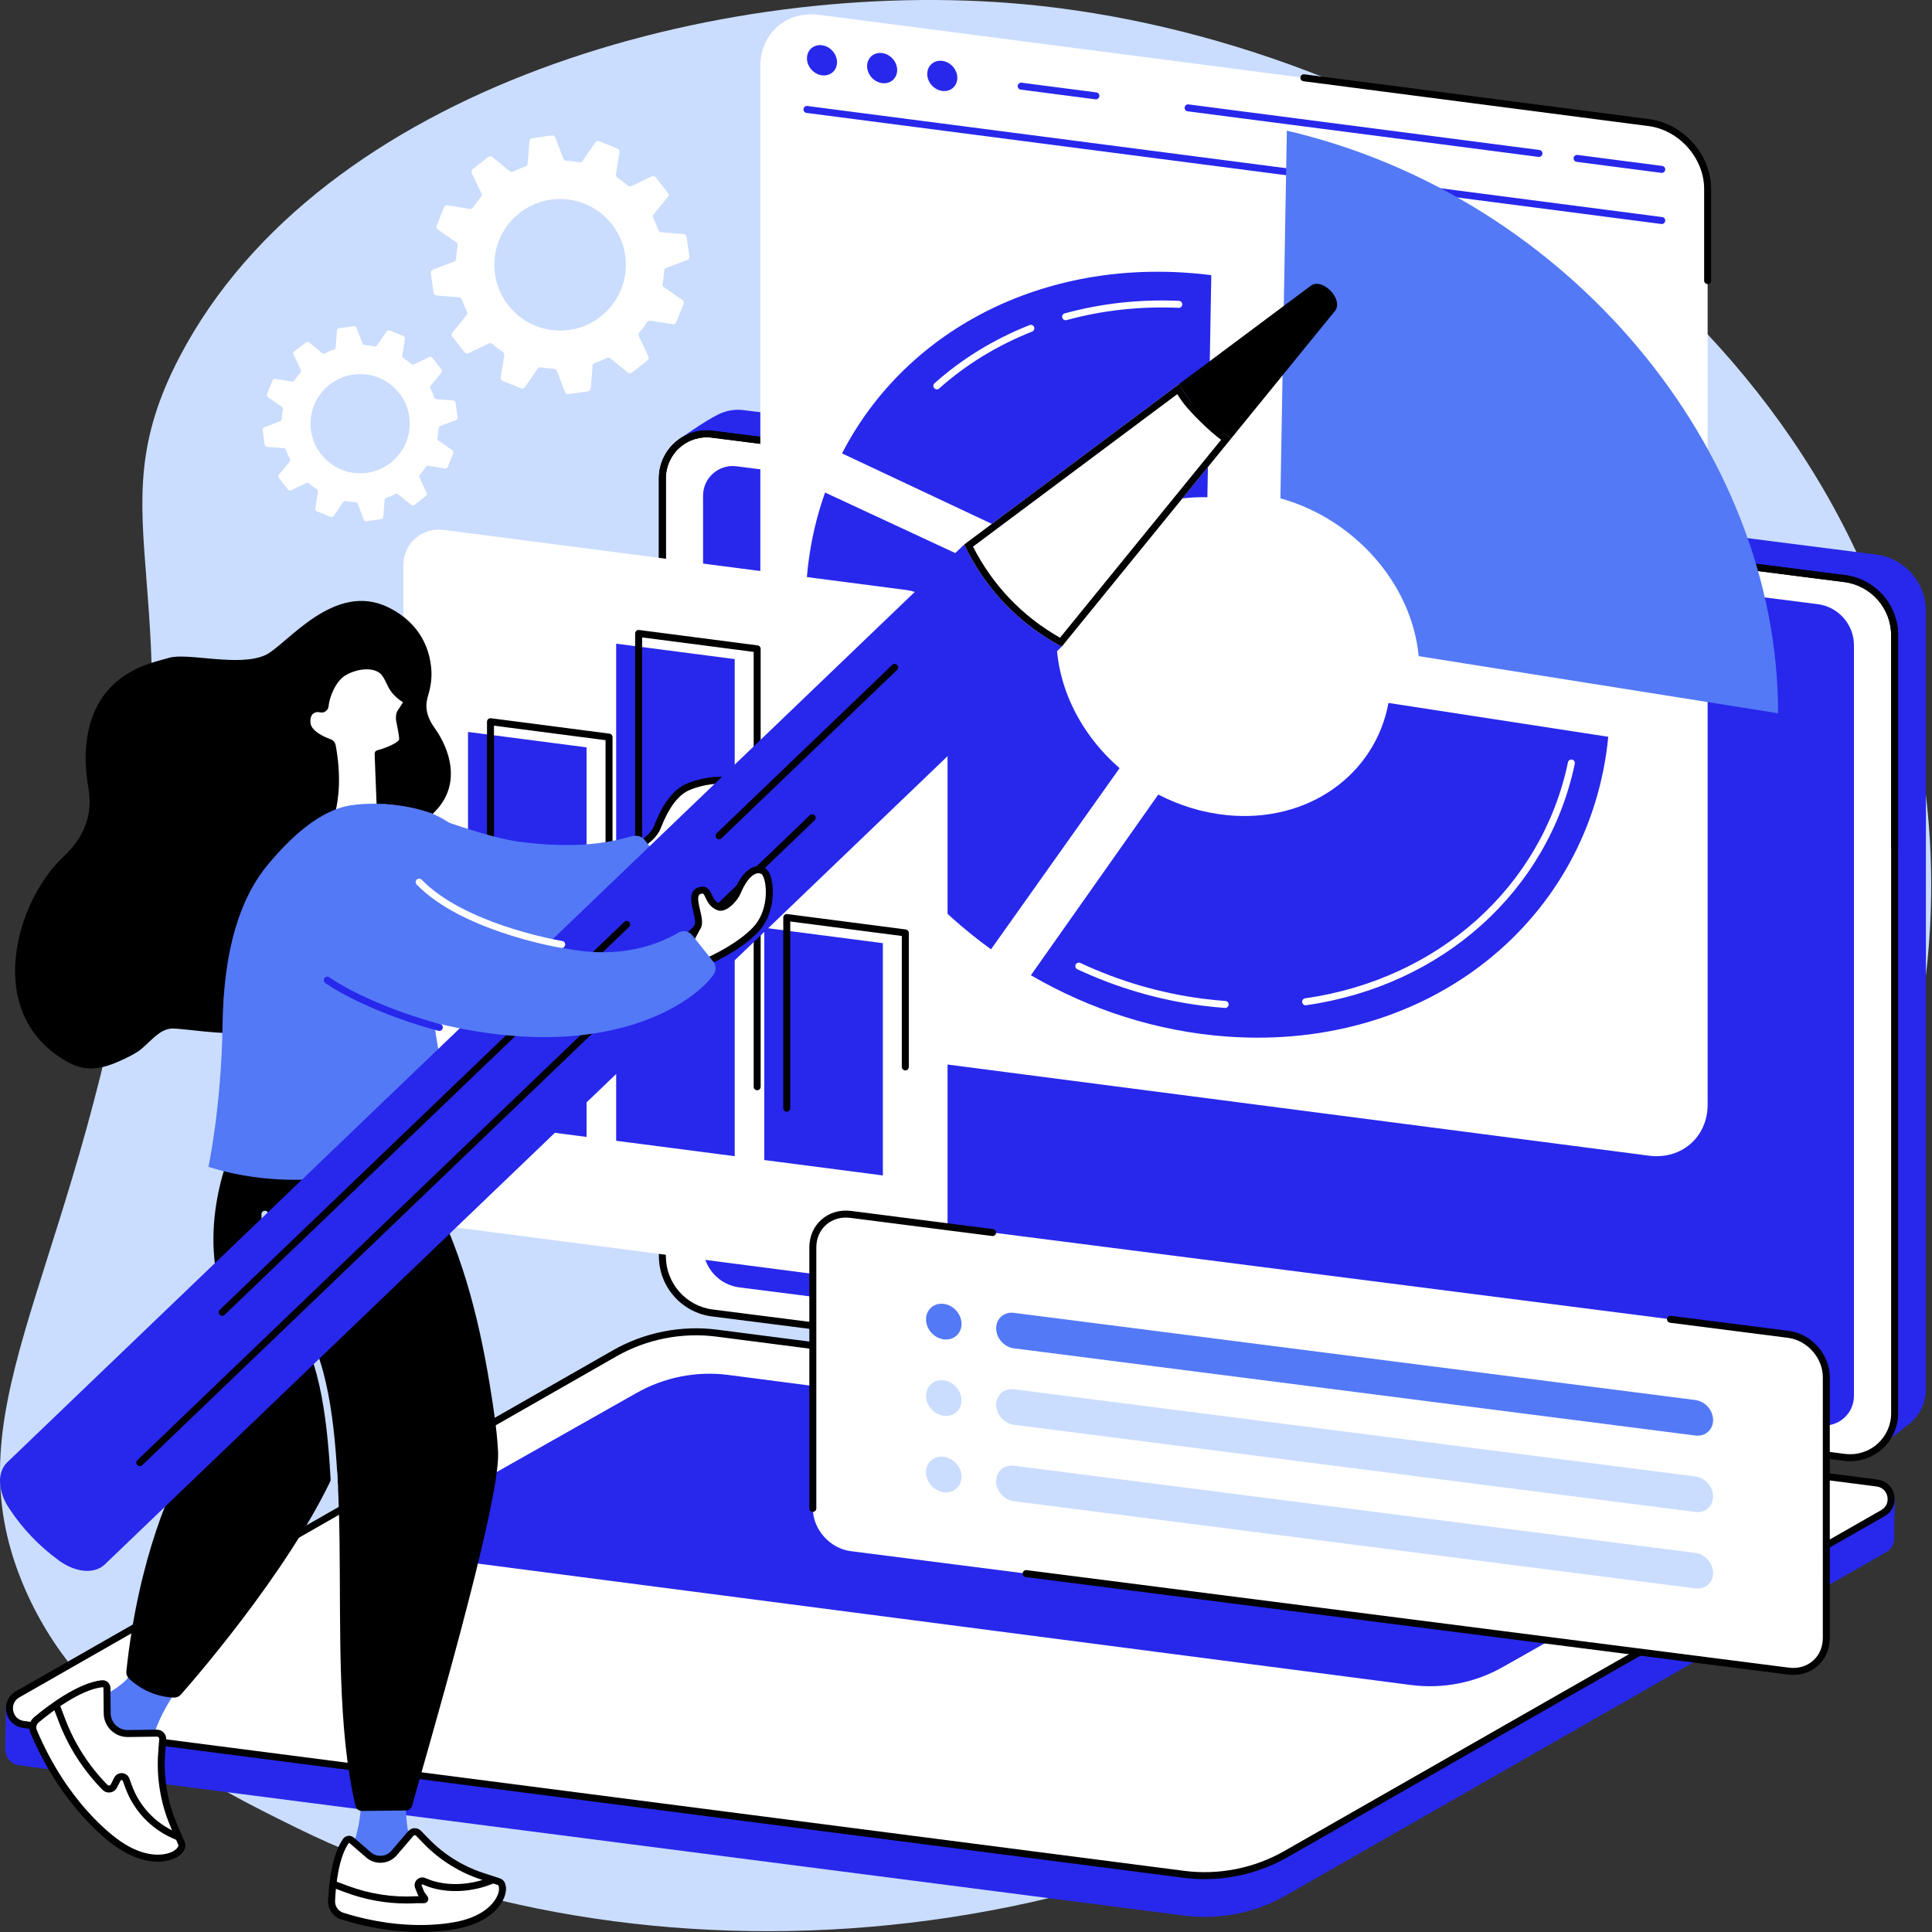 <?xml version="1.0" encoding="UTF-8"?> <svg xmlns="http://www.w3.org/2000/svg" width="1830" height="1830" viewBox="0 0 1830 1830" fill="none"><rect x="0" y="0" width="1830" height="1830" fill="#333333" stroke="none"/><g clip-path="url(#clip0_590_1267)"><path d="M21.12 1499.03C74.98 1630 200.87 1691.95 281.33 1731.54C598.48 1887.6 1080.29 1869.29 1427.14 1584.6C1508.31 1517.98 1908.38 1168.96 1815.27 696.37C1732.97 278.59 1318.81 36.23 970.02 4.02C681.06 -22.66 303.68 82.8 170.29 337.67C86.41 497.94 187.18 548.84 118.57 911.98C59.19 1226.3 -44.76 1338.82 21.12 1499.02V1499.03Z" fill="#CADDFF"></path><path d="M1780.08 1370.45L704.3 1220.84C677.29 1217.4 657.05 1194.41 657.05 1167.18L642.29 416.82C642.29 416.82 666.81 399.14 680.71 392.37C687.78 388.92 695.93 387.41 704.4 388.49L1776.98 525.27C1803.99 528.71 1824.23 551.7 1824.23 578.93V1315.93C1824.23 1329.12 1818.2 1340.74 1808.88 1348.41C1800.3 1355.47 1780.08 1370.45 1780.08 1370.45Z" fill="#2828ED"></path><path d="M1747.25 1380.42L674.67 1243.64C647.66 1240.2 627.42 1217.21 627.42 1189.98V452.98C627.42 427.65 649.65 408.08 674.77 411.28L1747.35 548.06C1774.36 551.5 1794.6 574.49 1794.6 601.72V1338.72C1794.6 1364.05 1772.37 1383.62 1747.25 1380.42Z" fill="white"></path><path d="M1752.56 1384.06C1750.65 1384.06 1748.74 1383.94 1746.83 1383.7L674.25 1246.91C645.67 1243.27 624.11 1218.79 624.11 1189.97V452.98C624.11 439.96 629.71 427.56 639.49 418.95C649.26 410.35 662.29 406.36 675.19 408L1747.76 544.78C1776.35 548.43 1797.9 572.91 1797.9 601.72V1338.72C1797.9 1351.74 1792.3 1364.14 1782.52 1372.75C1774.2 1380.08 1763.52 1384.06 1752.55 1384.06H1752.56ZM1747.66 1377.14C1758.69 1378.55 1769.81 1375.14 1778.16 1367.79C1786.51 1360.44 1791.29 1349.85 1791.29 1338.73V601.73C1791.29 576.23 1772.22 554.58 1746.93 551.35L674.36 414.57C663.32 413.15 652.21 416.57 643.86 423.92C635.51 431.27 630.73 441.86 630.73 452.98V1189.98C630.73 1215.48 649.8 1237.13 675.09 1240.36L1747.67 1377.15L1747.66 1377.14Z" fill="black"></path><path d="M1794.6 805.93C1792.77 805.93 1791.29 804.45 1791.29 802.62V601.72C1791.29 576.22 1772.22 554.57 1746.93 551.34L1561.31 527.67C1559.5 527.44 1558.22 525.78 1558.45 523.97C1558.68 522.16 1560.34 520.89 1562.15 521.11L1747.77 544.78C1776.36 548.43 1797.91 572.91 1797.91 601.72V802.62C1797.91 804.45 1796.43 805.93 1794.6 805.93Z" fill="black"></path><path d="M627.42 619.3C625.59 619.3 624.11 617.82 624.11 615.99V452.98C624.11 439.96 629.71 427.56 639.49 418.95C649.26 410.35 662.29 406.36 675.19 408L1517.26 515.39C1519.07 515.62 1520.35 517.28 1520.12 519.09C1519.89 520.9 1518.22 522.17 1516.42 521.95L674.35 414.56C663.31 413.14 652.2 416.56 643.85 423.91C635.5 431.26 630.72 441.85 630.72 452.97V615.98C630.72 617.81 629.24 619.29 627.41 619.29L627.42 619.3Z" fill="black"></path><path d="M1724.45 1350.04L700.3 1219.43C680.66 1216.93 665.94 1200.21 665.94 1180.41V469.51C665.94 452.6 680.79 439.52 697.57 441.66L1721.72 572.27C1741.36 574.78 1756.08 591.49 1756.08 611.29V1322.19C1756.08 1339.1 1741.23 1352.18 1724.45 1350.04Z" fill="#2828ED"></path><path d="M1121.51 1814.46L18.41 1672.2C9.78 1671.09 4.91 1663.87 5.02 1656.64C5.1 1651.65 5.5 1616.54 5.5 1616.54L588.77 1283.1C617.99 1266.41 655.8 1259.96 689.19 1264.24L1778.36 1404.74C1784.92 1405.59 1790.54 1409.84 1793.14 1415.92L1794.89 1420.02C1794.89 1420.02 1793.95 1449.3 1794.33 1456.14C1794.63 1461.49 1792.22 1467.01 1786.62 1470.21L1218 1795.33C1188.78 1812.02 1154.91 1818.74 1121.53 1814.46H1121.51Z" fill="#2828ED"></path><path d="M1121.51 1775.39L22.35 1633.4C7.76 1631.53 3.92 1612.18 16.69 1604.89L582.26 1281.87C611.48 1265.18 645.35 1258.46 678.73 1262.74L1777.89 1404.73C1792.48 1406.6 1796.32 1425.95 1783.55 1433.24L1217.98 1756.26C1188.76 1772.95 1154.89 1779.67 1121.51 1775.39Z" fill="white"></path><path d="M1140.94 1779.93C1134.31 1779.93 1127.68 1779.51 1121.09 1778.67L21.92 1636.67C13.84 1635.63 7.6 1629.8 6.01 1621.81C4.43 1613.82 7.97 1606.04 15.05 1602L580.62 1278.98C610.28 1262.04 645.27 1255.1 679.15 1259.44L1778.31 1401.43C1786.39 1402.46 1792.63 1408.3 1794.22 1416.29C1795.81 1424.28 1792.26 1432.06 1785.18 1436.1L1219.61 1759.12C1195.72 1772.76 1168.37 1779.92 1140.93 1779.92L1140.94 1779.93ZM1121.93 1772.11C1154.38 1776.27 1187.91 1769.62 1216.34 1753.39L1781.91 1430.37C1787.45 1427.21 1788.55 1421.69 1787.74 1417.59C1786.93 1413.49 1783.8 1408.81 1777.47 1408L678.31 1266.01C645.86 1261.86 612.32 1268.5 583.9 1284.74L18.34 1607.75C12.8 1610.91 11.7 1616.42 12.51 1620.53C13.32 1624.63 16.45 1629.31 22.78 1630.12L1121.94 1772.11H1121.93Z" fill="black"></path><path d="M1336.71 1596.08L383.6 1472.06C370.42 1470.37 366.96 1452.89 378.49 1446.31L602.6 1319.61C628.99 1304.54 659.58 1298.47 689.73 1302.33L1642.84 1426.35C1656.02 1428.04 1659.48 1445.52 1647.95 1452.1L1423.85 1578.8C1397.46 1593.87 1366.87 1599.94 1336.72 1596.08H1336.71Z" fill="#2828ED"></path><path d="M1561.93 116.16L775.74 14C745.06 10.01 720.19 31.65 720.19 62.33V929.75C720.19 960.43 745.06 988.53 775.74 992.51L1561.93 1094.67C1592.61 1098.66 1617.48 1077.02 1617.48 1046.34V178.92C1617.48 148.24 1592.61 120.14 1561.93 116.16Z" fill="white"></path><path d="M1617.48 269.09C1615.65 269.09 1614.17 267.61 1614.17 265.78V178.91C1614.17 149.88 1590.54 123.2 1561.5 119.42L1234.61 76.94C1232.8 76.71 1231.52 75.05 1231.76 73.24C1231.99 71.43 1233.66 70.15 1235.46 70.39L1562.35 112.87C1594.56 117.06 1620.77 146.68 1620.77 178.91V265.78C1620.77 267.61 1619.29 269.09 1617.46 269.09H1617.48Z" fill="black"></path><path d="M1574.04 212.191C1573.9 212.191 1573.75 212.191 1573.61 212.161L763.92 106.951C762.11 106.721 760.83 105.061 761.07 103.251C761.3 101.441 762.97 100.151 764.77 100.401L1574.46 205.611C1576.27 205.841 1577.55 207.501 1577.31 209.311C1577.09 210.981 1575.67 212.191 1574.04 212.191Z" fill="#2828ED"></path><path d="M792.83 58.951C792.83 66.821 786.45 72.361 778.59 71.341C770.72 70.321 764.35 63.111 764.35 55.251C764.35 47.391 770.73 41.841 778.59 42.861C786.46 43.881 792.83 51.091 792.83 58.951Z" fill="#2828ED"></path><path d="M849.8 66.35C849.8 74.221 843.42 79.76 835.56 78.74C827.69 77.721 821.32 70.51 821.32 62.651C821.32 54.791 827.7 49.24 835.56 50.261C843.43 51.281 849.8 58.49 849.8 66.35Z" fill="#2828ED"></path><path d="M906.77 73.75C906.77 81.62 900.39 87.16 892.53 86.14C884.66 85.12 878.29 77.91 878.29 70.05C878.29 62.19 884.67 56.64 892.53 57.66C900.4 58.68 906.77 65.89 906.77 73.75Z" fill="#2828ED"></path><path d="M1574.04 163.761C1573.9 163.761 1573.75 163.761 1573.61 163.731L1493.38 153.301C1491.57 153.071 1490.29 151.411 1490.53 149.601C1490.76 147.791 1492.44 146.511 1494.23 146.751L1574.46 157.181C1576.27 157.411 1577.55 159.071 1577.31 160.881C1577.09 162.551 1575.67 163.761 1574.04 163.761Z" fill="#2828ED"></path><path d="M1457.73 148.65C1457.59 148.65 1457.44 148.65 1457.3 148.62L1124.97 105.44C1123.16 105.21 1121.88 103.55 1122.12 101.74C1122.35 99.93 1124.01 98.64 1125.82 98.89L1458.15 142.07C1459.96 142.3 1461.24 143.96 1461 145.77C1460.78 147.44 1459.36 148.65 1457.73 148.65Z" fill="#2828ED"></path><path d="M1038.04 94.111C1037.9 94.111 1037.75 94.111 1037.61 94.081L966.87 84.891C965.06 84.66 963.78 83.001 964.02 81.191C964.25 79.38 965.92 78.1 967.72 78.341L1038.46 87.531C1040.27 87.76 1041.55 89.421 1041.31 91.231C1041.09 92.9 1039.67 94.111 1038.04 94.111Z" fill="#2828ED"></path><path d="M1019.82 534.021C1044.48 494.091 1090.35 469.591 1143.64 471.001L1147.34 260.641C994.24 241.261 859.12 309.961 797.58 429.461L1019.81 534.021H1019.82Z" fill="#2828ED"></path><path d="M1009.36 303.331C1007.91 303.331 1006.58 302.371 1006.17 300.901C1005.69 299.141 1006.72 297.321 1008.48 296.841C1043.04 287.341 1079.46 283.351 1116.7 284.961C1118.52 285.041 1119.94 286.581 1119.86 288.411C1119.78 290.231 1118.26 291.611 1116.41 291.571C1079.85 289.971 1044.12 293.901 1010.23 303.221C1009.94 303.301 1009.64 303.341 1009.35 303.341L1009.36 303.331Z" fill="white"></path><path d="M887.39 368.79C886.48 368.79 885.57 368.42 884.92 367.68C883.71 366.32 883.83 364.23 885.19 363.01C911.3 339.74 941.6 321.21 975.24 307.92C976.94 307.25 978.86 308.08 979.53 309.78C980.2 311.48 979.37 313.4 977.67 314.07C944.76 327.07 915.12 345.2 889.59 367.95C888.96 368.51 888.17 368.79 887.39 368.79Z" fill="white"></path><path d="M1315.18 665.841C1302.63 733.481 1239.52 779.751 1162.21 772.111C1139.16 769.831 1117.13 762.991 1097.14 752.601L976.46 923.771C1032.55 956.381 1095.92 977.021 1162.21 981.831C1354.97 995.801 1506.53 870.391 1523.36 697.881L1315.19 665.841H1315.18Z" fill="#2828ED"></path><path d="M1160.47 954.721C1160.39 954.721 1160.31 954.721 1160.23 954.721C1152.95 954.191 1145.56 953.441 1138.27 952.501C1097.66 947.221 1058.02 935.651 1020.47 918.091C1018.81 917.321 1018.1 915.351 1018.88 913.701C1019.65 912.041 1021.62 911.331 1023.27 912.111C1060.21 929.381 1099.18 940.761 1139.12 945.951C1146.29 946.881 1153.56 947.621 1160.71 948.131C1162.53 948.261 1163.9 949.851 1163.77 951.671C1163.64 953.411 1162.19 954.741 1160.48 954.741L1160.47 954.721Z" fill="white"></path><path d="M1236.67 952.201C1235.05 952.201 1233.64 951.011 1233.4 949.361C1233.14 947.551 1234.4 945.881 1236.21 945.621C1362.75 927.561 1460.47 839.811 1485.18 722.071C1485.55 720.281 1487.31 719.131 1489.09 719.511C1490.88 719.881 1492.02 721.641 1491.65 723.421C1466.37 843.921 1366.47 933.701 1237.15 952.161C1236.99 952.181 1236.83 952.191 1236.68 952.191L1236.67 952.201Z" fill="white"></path><path d="M938.68 899.201L1060.47 727.621C1024.04 695.911 1000.63 650.901 1000.63 603.291C1000.63 591.791 1002.01 580.751 1004.61 570.291L781.53 466.531C769.55 500.101 763.08 536.631 763.08 575.341C763.08 703.531 833.42 823.041 938.68 899.201Z" fill="#2828ED"></path><path d="M1212.81 472.02C1283.22 491.65 1337.35 553.24 1343.78 621.5L1684.2 675.6C1684.2 675.46 1684.2 675.31 1684.2 675.17C1684.2 425.44 1485.22 185.87 1218.91 123.75L1212.81 472.02Z" fill="#5479F7"></path><path d="M858.49 558.851L421.06 502.011C399.5 499.211 382.03 514.411 382.03 535.971V1117.18C382.03 1138.74 399.51 1158.48 421.06 1161.28L858.49 1218.12C880.05 1220.92 897.52 1205.72 897.52 1184.16V602.951C897.52 581.391 880.05 561.651 858.49 558.851Z" fill="white"></path><path d="M555.6 1076.91L443.31 1062.32V693.311L555.6 707.901V1076.91Z" fill="#2828ED"></path><path d="M695.92 1095.15L583.63 1080.56V609.71L695.92 624.3V1095.15Z" fill="#2828ED"></path><path d="M836.24 1113.38L723.95 1098.79V878.791L836.24 893.381V1113.38Z" fill="#2828ED"></path><path d="M464.6 920.24C462.77 920.24 461.29 918.76 461.29 916.93V683.591C461.29 682.641 461.7 681.73 462.41 681.11C463.12 680.48 464.08 680.18 465.02 680.32L577.31 694.91C578.96 695.12 580.19 696.53 580.19 698.19V803.771C580.19 805.601 578.71 807.08 576.88 807.08C575.05 807.08 573.57 805.601 573.57 803.771V701.1L467.89 687.37V916.951C467.89 918.781 466.41 920.26 464.58 920.26L464.6 920.24Z" fill="black"></path><path d="M717.21 1032.7C715.38 1032.7 713.9 1031.22 713.9 1029.39V617.491L608.22 603.761V936.101C608.22 937.931 606.74 939.411 604.91 939.411C603.08 939.411 601.6 937.931 601.6 936.101V600.001C601.6 599.051 602.01 598.141 602.72 597.521C603.43 596.891 604.39 596.591 605.33 596.731L717.62 611.321C719.27 611.531 720.5 612.941 720.5 614.601V1029.41C720.5 1031.24 719.02 1032.72 717.19 1032.72L717.21 1032.7Z" fill="black"></path><path d="M745.24 1053.01C743.41 1053.01 741.93 1051.53 741.93 1049.7V869.071C741.93 868.121 742.34 867.211 743.05 866.591C743.76 865.961 744.72 865.67 745.66 865.8L857.95 880.391C859.6 880.601 860.83 882.01 860.83 883.67V1010.59C860.83 1012.42 859.35 1013.9 857.52 1013.9C855.69 1013.9 854.21 1012.42 854.21 1010.59V886.571L748.53 872.841V1049.7C748.53 1051.53 747.05 1053.01 745.22 1053.01H745.24Z" fill="black"></path><path d="M1693.97 1263.91C1713.81 1266.45 1729.88 1284.58 1729.88 1304.42V1551.56C1729.88 1571.39 1713.8 1585.42 1693.97 1582.88L805.84 1469.26C786 1466.72 769.93 1448.59 769.93 1428.75V1181.61C769.93 1161.77 786.01 1147.75 805.84 1150.29L1693.97 1263.91Z" fill="white"></path><path d="M769.92 1432.06C768.09 1432.06 766.61 1430.58 766.61 1428.75V1181.61C766.61 1171.11 770.71 1161.72 778.15 1155.17C785.67 1148.55 795.64 1145.66 806.25 1147.01L940.65 1164.2C942.46 1164.43 943.74 1166.09 943.51 1167.9C943.28 1169.71 941.61 1170.98 939.81 1170.76L805.41 1153.57C796.72 1152.45 788.59 1154.79 782.51 1160.13C776.52 1165.41 773.22 1173.03 773.22 1181.61V1428.75C773.22 1430.58 771.74 1432.06 769.91 1432.06H769.92Z" fill="black"></path><path d="M1698.62 1586.49C1696.95 1586.49 1695.26 1586.38 1693.55 1586.16L971.54 1493.79C969.73 1493.56 968.45 1491.9 968.68 1490.09C968.91 1488.28 970.58 1487.01 972.38 1487.23L1694.39 1579.6C1703.08 1580.72 1711.21 1578.38 1717.29 1573.04C1723.28 1567.76 1726.58 1560.14 1726.58 1551.56V1304.42C1726.58 1286.22 1711.76 1269.52 1693.55 1267.19L1581.86 1252.9C1580.05 1252.67 1578.77 1251.01 1579 1249.2C1579.23 1247.39 1580.89 1246.12 1582.7 1246.34L1694.39 1260.63C1715.79 1263.37 1733.19 1283.01 1733.19 1304.42V1551.56C1733.19 1562.06 1729.09 1571.45 1721.65 1578C1715.34 1583.55 1707.3 1586.48 1698.61 1586.48L1698.62 1586.49Z" fill="black"></path><path d="M1605.86 1359.73L960.37 1277.15C951.09 1275.96 943.56 1267.47 943.56 1258.19C943.56 1248.91 951.09 1242.35 960.37 1243.53L1605.86 1326.11C1615.14 1327.3 1622.67 1335.79 1622.67 1345.07C1622.67 1354.35 1615.14 1360.92 1605.86 1359.73Z" fill="#5479F7"></path><path d="M910.76 1254C910.76 1263.28 903.24 1269.85 893.95 1268.66C884.67 1267.47 877.14 1258.99 877.14 1249.7C877.14 1240.41 884.67 1233.85 893.95 1235.04C903.23 1236.23 910.76 1244.72 910.76 1254Z" fill="#5479F7"></path><path d="M1605.86 1432.13L960.37 1349.55C951.09 1348.36 943.56 1339.87 943.56 1330.59C943.56 1321.31 951.09 1314.75 960.37 1315.93L1605.86 1398.51C1615.14 1399.7 1622.67 1408.19 1622.67 1417.47C1622.67 1426.75 1615.14 1433.32 1605.86 1432.13Z" fill="#CADDFF"></path><path d="M910.76 1326.4C910.76 1335.68 903.24 1342.24 893.95 1341.06C884.67 1339.87 877.14 1331.38 877.14 1322.1C877.14 1312.82 884.67 1306.25 893.95 1307.44C903.23 1308.63 910.76 1317.12 910.76 1326.4Z" fill="#CADDFF"></path><path d="M1605.86 1504.53L960.37 1421.95C951.09 1420.76 943.56 1412.27 943.56 1402.99C943.56 1393.71 951.09 1387.14 960.37 1388.33L1605.86 1470.91C1615.14 1472.1 1622.67 1480.59 1622.67 1489.87C1622.67 1499.15 1615.14 1505.71 1605.86 1504.53Z" fill="#CADDFF"></path><path d="M910.76 1398.8C910.76 1408.08 903.24 1414.64 893.95 1413.46C884.67 1412.27 877.14 1403.78 877.14 1394.5C877.14 1385.22 884.67 1378.66 893.95 1379.84C903.23 1381.03 910.76 1389.52 910.76 1398.8Z" fill="#CADDFF"></path><path d="M170.76 1596.07C170.76 1596.07 141.56 1634.81 143.65 1660.29L143.06 1670.15L82.11 1614.69L90.62 1611.24C104.11 1602.02 118.36 1596.53 126.2 1582.19L170.77 1596.07H170.76Z" fill="#5479F7"></path><path d="M154.11 1647.58L153.17 1659.59C151.3 1683.37 155.24 1707.26 164.66 1729.18L171.89 1746.03C172.58 1747.63 172.43 1749.47 171.49 1750.95L171.01 1751.7C165.7 1760.02 142.29 1767.19 112.68 1747.11C94.36 1734.69 57.2 1700.2 31.8 1639.95C30.2 1636.14 31.24 1631.74 34.41 1629.08C45.95 1619.4 74.42 1597.31 96.63 1594.83C99.1 1594.55 101.29 1596.41 101.31 1598.9L101.52 1622.81C101.62 1633.54 110.42 1642.15 121.15 1642L148.55 1641.63C151.79 1641.59 154.37 1644.34 154.12 1647.57L154.11 1647.58Z" fill="white"></path><path d="M149.53 1763.37C140.24 1763.37 126.85 1760.7 110.83 1749.84C102.35 1744.09 58.52 1711.82 28.76 1641.23C26.58 1636.05 27.99 1630.15 32.28 1626.55C43.8 1616.89 73.1 1594.13 96.26 1591.55C98.4 1591.32 100.53 1591.99 102.12 1593.4C103.68 1594.79 104.59 1596.78 104.61 1598.88L104.83 1622.79C104.87 1627.09 106.58 1631.12 109.66 1634.13C112.68 1637.09 116.66 1638.71 120.89 1638.71C120.96 1638.71 121.04 1638.71 121.11 1638.71L148.51 1638.34C151.06 1638.38 153.37 1639.32 155.06 1641.13C156.75 1642.93 157.61 1645.38 157.41 1647.85L156.47 1659.86C154.65 1683.02 158.53 1706.54 167.7 1727.89L174.93 1744.73C176.05 1747.34 175.81 1750.33 174.28 1752.73L173.8 1753.48C171.07 1757.75 165.4 1761.05 158.25 1762.53C155.99 1763 153.05 1763.38 149.53 1763.38V1763.37ZM97.11 1598.11C97.11 1598.11 97.03 1598.11 96.99 1598.11C75.62 1600.49 47.59 1622.32 36.53 1631.6C34.47 1633.33 33.8 1636.16 34.85 1638.65C63.89 1707.52 106.33 1738.79 114.54 1744.36C134.63 1757.98 149.71 1757.52 156.92 1756.04C163.2 1754.75 166.88 1752.02 168.23 1749.91L168.71 1749.16C169.06 1748.61 169.11 1747.93 168.86 1747.33L161.63 1730.49C152.04 1708.16 147.98 1683.56 149.89 1659.34L150.83 1647.33C150.9 1646.48 150.49 1645.91 150.24 1645.65C149.99 1645.38 149.43 1644.89 148.6 1644.95L121.2 1645.32C121.1 1645.32 120.99 1645.32 120.89 1645.32C114.93 1645.32 109.31 1643.03 105.04 1638.85C100.7 1634.6 98.28 1628.92 98.22 1622.84L98 1598.93C98 1598.7 97.91 1598.5 97.74 1598.34C97.64 1598.25 97.43 1598.11 97.12 1598.11H97.11Z" fill="black"></path><path d="M168.82 1743.22C168.38 1743.22 167.93 1743.13 167.5 1742.95L163.72 1741.31C143 1732.31 126.64 1714.99 118.85 1693.78L116.32 1686.9C116.08 1686.25 115.55 1686.13 115.26 1686.11C114.94 1686.07 114.42 1686.16 114.11 1686.77L110.84 1693.2C109.6 1695.65 107.24 1697.36 104.53 1697.78C101.81 1698.2 99.05 1697.28 97.12 1695.32C78.78 1676.67 64.77 1654.82 55.48 1630.36L50.3 1616.72C49.65 1615.01 50.51 1613.1 52.22 1612.46C53.92 1611.82 55.84 1612.67 56.48 1614.38L61.66 1628.02C70.62 1651.61 84.14 1672.7 101.83 1690.69C102.44 1691.31 103.14 1691.3 103.51 1691.25C103.88 1691.19 104.55 1690.98 104.95 1690.21L108.21 1683.78C109.64 1680.97 112.54 1679.35 115.64 1679.52C118.8 1679.71 121.43 1681.66 122.52 1684.63L125.05 1691.51C132.22 1711.03 147.27 1726.97 166.35 1735.25L170.13 1736.89C171.8 1737.62 172.57 1739.57 171.85 1741.24C171.31 1742.49 170.09 1743.23 168.82 1743.23V1743.22Z" fill="black"></path><path d="M384.87 1703.41C384.87 1703.41 381.52 1741.55 397.33 1759.64L402.26 1767.41L328.11 1763.48L331.69 1755.36C338.06 1740.92 342.96 1717.68 341.72 1702.51L384.87 1703.4V1703.41Z" fill="#5479F7"></path><path d="M396.37 1736.44L403.82 1744.1C418.57 1759.28 436.78 1770.65 456.9 1777.22L472.36 1782.27C473.83 1782.75 474.97 1783.93 475.4 1785.42L475.62 1786.18C478.05 1794.59 469.11 1814.39 438.39 1822.34C419.91 1827.13 377.1 1831.56 324.16 1814.9C317.89 1812.93 313.8 1806.92 314.09 1800.36C314.77 1785.17 317.45 1758.12 327.67 1743.68C328.93 1741.9 331.36 1741.66 333.01 1743.09C336.64 1746.23 343.14 1751.84 349.07 1756.97C356.27 1763.19 367.16 1762.37 373.35 1755.14L389.16 1736.67C391.03 1734.48 394.38 1734.38 396.38 1736.44H396.37Z" fill="white"></path><path d="M398.08 1830C378.32 1830 352.65 1827.34 323.16 1818.06C315.51 1815.65 310.42 1808.32 310.78 1800.22C311.47 1784.91 314.23 1756.95 324.96 1741.78C326.08 1740.2 327.82 1739.15 329.73 1738.92C331.68 1738.69 333.65 1739.29 335.16 1740.6L351.22 1754.47C354.03 1756.9 357.62 1758.1 361.33 1757.8C365.04 1757.52 368.41 1755.81 370.83 1752.99L386.64 1734.53C388.14 1732.78 390.31 1731.74 392.61 1731.67C394.96 1731.62 397.14 1732.5 398.74 1734.15L406.19 1741.81C420.5 1756.55 438.39 1767.71 457.92 1774.09L473.38 1779.14C475.9 1779.96 477.84 1781.97 478.57 1784.51L478.79 1785.27C480.07 1789.68 478.93 1795.5 475.68 1801.21C471.96 1807.74 462.28 1819.57 439.22 1825.55C434.77 1826.7 420.09 1830 398.09 1830.01L398.08 1830ZM330.56 1745.47C330.56 1745.47 330.54 1745.47 330.53 1745.47C320.6 1759.38 318.04 1785.92 317.39 1800.51C317.16 1805.62 320.35 1810.24 325.15 1811.75C385.72 1830.81 429.41 1821.25 437.55 1819.14C458.26 1813.77 466.73 1803.55 469.93 1797.93C472.69 1793.09 473.03 1789.16 472.44 1787.09L472.22 1786.33C472.1 1785.9 471.76 1785.56 471.33 1785.41L455.88 1780.36C435.33 1773.65 416.52 1761.9 401.46 1746.4L394.01 1738.74C393.59 1738.31 393.1 1738.24 392.83 1738.26C392.57 1738.26 392.07 1738.35 391.68 1738.81L375.87 1757.27C372.3 1761.44 367.32 1763.96 361.85 1764.37C356.38 1764.8 351.08 1763.03 346.92 1759.45L330.86 1745.58C330.75 1745.48 330.65 1745.46 330.58 1745.46L330.56 1745.47Z" fill="black"></path><path d="M385.28 1803C365.43 1803 345.82 1799.44 326.99 1792.39L314.87 1787.85C313.16 1787.21 312.29 1785.31 312.94 1783.6C313.58 1781.89 315.48 1781.02 317.19 1781.67L329.31 1786.21C350.23 1794.04 372.14 1797.41 394.43 1796.14H396.59C396.21 1795.56 395.87 1794.94 395.61 1794.29L393.24 1788.35C392.15 1785.61 392.76 1782.6 394.84 1780.5C396.92 1778.4 399.92 1777.76 402.67 1778.82L408.73 1781.17C437.57 1790.54 464.79 1777.88 465.06 1777.75C466.7 1776.97 468.68 1777.66 469.46 1779.32C470.24 1780.97 469.54 1782.94 467.89 1783.72C466.69 1784.29 438 1797.64 406.51 1787.4L400.28 1784.99C399.99 1784.88 399.74 1784.94 399.53 1785.15C399.32 1785.37 399.27 1785.62 399.38 1785.9L401.75 1791.84C402.01 1792.49 402.8 1793.47 403.43 1794.26C404.83 1796 406.41 1797.97 405.35 1800.34C404.98 1801.17 403.98 1802.59 401.46 1802.73H394.62C391.5 1802.91 388.39 1803 385.28 1803Z" fill="black"></path><path d="M259.66 1080.78C259.66 1080.78 229.73 1179.8 280.76 1250.07C349.51 1344.76 302.32 1563.69 336.72 1710.59C337.38 1713.4 339.93 1715.36 342.81 1715.33L384.49 1714.88C387.26 1714.85 389.68 1712.99 390.39 1710.3C400.2 1673.67 473.93 1425.27 471.81 1375.86C471.33 1364.58 469.89 1351.44 467.91 1337.62C458.29 1270.65 443.94 1203.87 414.57 1142.93L368.73 1047.83L259.65 1080.77L259.66 1080.78Z" fill="black"></path><path d="M227.38 1069.58C227.38 1069.58 189.74 1139.54 206.4 1213.14C223.06 1286.74 198.01 1347.79 180.35 1376.54C162.9 1404.94 130.93 1476.56 119.69 1583.03C119.42 1585.62 120.35 1588.2 122.23 1590C128.11 1595.61 142.66 1607.02 164.63 1607.97C167.18 1608.08 169.66 1607.03 171.35 1605.11C188.68 1585.42 288.38 1469.87 323.82 1377.95C362.68 1277.13 369.97 1109.6 369.97 1109.6C369.97 1109.6 273.23 1119.82 227.39 1069.59L227.38 1069.58Z" fill="black"></path><path d="M316.81 1411.54C315.06 1411.54 313.6 1410.16 313.51 1408.4C310.71 1351.34 304.31 1288.15 278.08 1252.02C258.37 1224.88 248.13 1190.61 247.65 1150.19C247.63 1148.36 249.09 1146.87 250.92 1146.85H250.96C252.77 1146.85 254.24 1148.3 254.27 1150.12C254.74 1189.15 264.55 1222.13 283.44 1248.15C310.69 1285.68 317.27 1350.06 320.12 1408.09C320.21 1409.91 318.8 1411.46 316.98 1411.55C316.93 1411.55 316.87 1411.55 316.82 1411.55L316.81 1411.54Z" fill="#CADDFF"></path><path d="M405.57 658.51C408.03 650.46 409.2 642.06 408.52 633.67C407.08 616.07 399.11 590.72 367.92 575.35C316.06 549.8 271.07 611.49 251.29 620.53C226.15 632.02 177.14 617.86 160.17 623.1C144.51 627.94 83.33 636.95 81.11 715.08C80.87 723.7 81.65 732.31 82.84 740.85C84.35 751.67 92.74 781.03 59.72 811.86C15.59 853.06 -17.35 960.87 64.42 1006.11C83.98 1016.94 100.6 1011.21 119.09 1002.39C122.44 1000.79 125.96 998.91 129.59 996.71C140.08 990.33 150.26 973.71 163.99 974.22C204.22 975.73 321.46 1008.42 291.8 868.57C283.46 829.26 309.6 788.86 319.33 774.54C337.91 747.18 409.79 770.93 409.79 770.93C409.79 770.93 409.81 770.91 409.9 770.82C438.83 743.63 425.41 708.68 411.73 689.64C401.6 675.53 403.43 665.57 405.58 658.5L405.57 658.51Z" fill="black"></path><path d="M303.88 671.521C305.85 671.991 307.76 670.641 307.94 668.621C308.81 659.061 315.21 642.791 325.83 636.661C339.44 628.801 357.65 628.131 364.76 638.111C370.96 646.821 369.65 653.631 384.21 662.911C385.6 663.801 385.32 666.001 384.34 667.341L379.35 675.031C378.26 676.531 378.15 680.491 378.52 682.311C379.67 687.931 382.15 699.521 381.11 701.831C378.08 708.551 358.15 713.871 358.15 713.871L360.17 765.641C360.79 772.631 363.89 773.861 363.89 773.861L375.68 784.561C375.68 784.561 376.12 797.241 330.2 804.541C295.72 810.031 297.87 803.941 297.87 803.941C297.87 803.941 327.14 773.241 314.69 706.431C314.42 704.961 313.37 703.751 311.96 703.251C306.56 701.331 291.75 695.341 290.81 684.931C289.81 673.881 297.15 669.891 303.89 671.491L303.88 671.521Z" fill="white"></path><path d="M307.56 810.171C299.64 810.171 296.94 808.651 295.62 807.071C294.4 805.601 294.38 803.941 294.75 802.871C294.91 802.431 295.15 802.031 295.47 801.691C295.75 801.401 323.38 771.201 311.43 707.071C311.37 706.771 311.14 706.511 310.84 706.401C302.57 703.461 288.54 696.821 287.5 685.261C286.8 677.491 289.68 673.241 292.22 671.041C295.5 668.211 300.03 667.211 304.64 668.311C304.65 668.311 304.66 668.311 304.66 668.311C305.57 658.141 312.25 640.691 324.17 633.811C338.34 625.631 358.91 624.221 367.44 636.211C369.53 639.151 370.8 641.821 372.03 644.401C374.55 649.691 376.73 654.261 385.97 660.151C387.21 660.941 388.06 662.211 388.34 663.721C388.69 665.551 388.17 667.691 387 669.311L382.1 676.861C381.68 677.611 381.45 680.271 381.74 681.681L381.97 682.821C384.69 696.051 385.18 700.811 384.1 703.221C381.14 709.801 367.74 714.501 361.54 716.371L363.46 765.551C363.82 769.571 365.15 770.781 365.35 770.951C365.62 771.091 365.87 771.261 366.09 771.461L377.88 782.161C378.54 782.761 378.93 783.601 378.96 784.491C379.05 787.091 377.15 800.461 330.69 807.851C320.06 809.541 312.69 810.191 307.53 810.191L307.56 810.171ZM302.73 803.271C305.88 803.731 313.24 803.921 329.68 801.301C362.3 796.111 370.05 788.461 371.85 785.571L361.95 776.591C360.47 775.691 357.5 773.031 356.87 765.951L354.84 714.011C354.78 712.461 355.8 711.091 357.29 710.691C366.02 708.351 376.33 703.881 378.02 700.621C378.4 698.221 376.23 687.641 375.51 684.131L375.27 682.981C374.87 681.031 374.67 675.841 376.66 673.101L381.56 665.551C381.63 665.451 381.69 665.351 381.73 665.261C371.46 658.541 368.72 652.791 366.07 647.231C364.91 644.801 363.82 642.501 362.06 640.041C355.88 631.361 339.19 632.771 327.48 639.531C318.14 644.921 312.04 660.071 311.23 668.931C311.05 670.841 310.07 672.571 308.52 673.681C306.96 674.801 304.99 675.181 303.11 674.741C300.58 674.141 298.2 674.611 296.55 676.041C294.58 677.741 293.73 680.731 294.09 684.671C294.85 693.081 308.8 698.661 313.06 700.171C315.58 701.061 317.45 703.241 317.94 705.861C328.53 762.681 309.77 793.931 302.73 803.281V803.271Z" fill="black"></path><path d="M210.77 971.39C211.75 898.53 227.69 850.37 253.68 819.05C273.51 795.16 301.94 767.3 332.65 762.75C362.21 758.38 399.9 764.06 419.41 775.57C431.89 782.93 435.46 786.59 439.03 797.1C449.09 822.5 448.5 845.52 444.51 863.58C440.6 881.29 431.75 897.47 419.75 911.06C403.9 929.01 407.6 972.09 430.06 1060.36C433.3 1073.07 426.57 1086.19 414.37 1091C374.94 1106.53 286.35 1133.36 197.45 1105.26C197.45 1105.26 209.74 1047.41 210.76 971.38L210.77 971.39Z" fill="#5479F7"></path><path d="M605.2 801.04C605.2 801.04 618.64 793.82 622.64 783.53C626.34 774.01 635.47 752.13 651.78 745.31C672.92 736.46 700.49 736.83 698.14 747.73C696.83 753.82 660.07 762.06 653.72 780.02C652.38 783.82 654.34 788.07 658.06 789.63C662.55 791.52 670.15 793.16 681.54 790.88C684.43 790.3 686.97 793.04 686.05 795.84C684.78 799.69 681.58 804.88 673.8 810.03C663.88 816.6 651.42 819.01 643.93 818.36C635.78 817.65 620.65 827.58 620.65 827.58L605.21 801.02L605.2 801.04Z" fill="white"></path><path d="M619.53 832.28L600.62 799.75L603.63 798.13C603.75 798.06 616.05 791.34 619.56 782.33C622.68 774.32 632.16 749.93 650.5 742.26C666.78 735.45 689.9 732.88 698.37 739.91C701.01 742.11 702.07 745.13 701.36 748.42C700.52 752.31 695.24 754.8 686.48 758.92C675.44 764.11 660.32 771.23 656.82 781.12C656.07 783.24 657.19 785.69 659.33 786.59C663.27 788.25 670.21 789.78 680.88 787.65C683.41 787.15 686.02 788.03 687.73 789.96C689.43 791.88 689.97 794.47 689.17 796.89C687.24 802.77 682.67 808.12 675.6 812.8C664.92 819.88 651.51 822.35 643.62 821.67C638.53 821.24 627.92 826.76 622.44 830.36L619.52 832.28H619.53ZM609.69 802.19L621.79 823C626.91 819.96 637.23 814.47 644.21 815.09C650.99 815.68 662.6 813.5 671.96 807.3C679.18 802.52 681.89 797.88 682.9 794.83C682.92 794.76 682.98 794.58 682.79 794.35C682.7 794.24 682.51 794.08 682.18 794.14C669.86 796.6 661.56 794.71 656.77 792.69C651.38 790.42 648.67 784.37 650.6 778.93C655.02 766.43 671.59 758.64 683.68 752.95C688.21 750.82 693.83 748.18 694.95 746.81C695.04 746.17 694.91 745.64 694.15 745.01C689.13 740.84 669.68 741.41 653.05 748.37C642.6 752.75 633.4 764.98 625.72 784.74C622.5 793.01 614.17 799.3 609.69 802.2V802.19Z" fill="black"></path><path d="M486.73 796.56C488.18 796.81 489.6 797.02 490.96 797.2C535.04 802.86 566.5 801.05 596.99 792.5C601.93 791.12 607.12 791.25 610.32 795.26L630.11 820.09C633.57 824.43 633.12 830.69 629.07 834.5C597.88 863.77 482.53 958.58 334.94 854.65L385.17 764.7C385.17 764.7 451.1 790.47 486.74 796.57L486.73 796.56Z" fill="#5479F7"></path><path d="M1005.56 612.64L913.15 515.9L6.88 1385.08C-2.76 1394.32 -2.29 1412.06 8.44 1428.4C21.29 1447.98 37.2 1464.64 56.16 1478.36C71.99 1489.81 89.65 1491.06 99.29 1481.82L1005.56 612.64Z" fill="#2828ED"></path><path d="M210.52 1246.31C209.65 1246.31 208.78 1245.97 208.13 1245.29C206.87 1243.97 206.91 1241.88 208.23 1240.62L591.28 873.25C592.6 871.99 594.69 872.03 595.95 873.35C597.21 874.67 597.17 876.76 595.85 878.02L212.8 1245.39C212.16 1246 211.34 1246.31 210.51 1246.31H210.52Z" fill="black"></path><path d="M681.16 794.93C680.29 794.93 679.42 794.59 678.77 793.91C677.51 792.59 677.55 790.5 678.87 789.24L845.13 629.781C846.45 628.521 848.54 628.561 849.8 629.881C851.06 631.201 851.02 633.29 849.7 634.55L683.44 794.011C682.8 794.621 681.98 794.93 681.15 794.93H681.16Z" fill="black"></path><path d="M132.44 1388.73C131.57 1388.73 130.7 1388.39 130.05 1387.71C128.79 1386.39 128.83 1384.3 130.15 1383.04L767.05 772.21C768.37 770.95 770.46 770.99 771.72 772.31C772.98 773.63 772.94 775.72 771.62 776.98L134.72 1387.81C134.08 1388.42 133.26 1388.73 132.43 1388.73H132.44Z" fill="black"></path><path d="M1166.36 415.1L1166.26 415.22C1156.24 408.94 1143.98 397.33 1135.51 388.47C1127.04 379.6 1122.84 373.97 1117.01 363.67L913.26 515.79C933.64 558.04 964.44 590.29 1005.68 612.53L1166.36 415.1Z" fill="white"></path><path d="M1115.07 373.37C1119.52 380.49 1123.81 385.8 1130.73 393.04C1135.35 397.88 1146.04 408.67 1156.62 416.59L1004.04 604.06C968.17 583.58 940.49 554.59 921.63 517.79L1115.06 373.38L1115.07 373.37ZM1117.01 363.67L913.26 515.79C933.64 558.04 964.44 590.29 1005.68 612.53L1166.26 415.22C1156.24 408.94 1143.98 397.34 1135.51 388.47C1127.04 379.6 1122.84 373.97 1117.01 363.67Z" fill="black"></path><path d="M1138.4 392.55C1146.87 401.42 1156.25 408.94 1166.26 415.22L1264.47 294.55C1273.12 283.92 1252.6 262.44 1241.62 270.63L1117.01 363.66C1122.84 373.96 1129.92 383.68 1138.39 392.54L1138.4 392.55Z" fill="black"></path><path d="M651.14 895.47L661.08 877.09C664.65 868.73 650.78 846.21 663.48 843.35C672.72 841.27 669.1 854.39 680.64 859.04C686.66 861.47 696.06 850.76 698.3 845.31C706.09 826.42 716.07 820.93 723.04 825.14C730.01 829.35 733.55 861.92 715.7 880.65C697.85 899.38 667.13 911.87 667.13 911.87L651.14 895.46V895.47Z" fill="white"></path><path d="M667.13 915.18C666.26 915.18 665.4 914.83 664.76 914.18L648.77 897.78C647.76 896.74 647.54 895.17 648.23 893.9L658.08 875.67C658.96 873.33 657.75 868.13 656.67 863.54C655.03 856.53 653.33 849.29 656.4 844.39C657.78 842.19 659.91 840.76 662.75 840.12C670.07 838.47 672.51 843.69 674.29 847.5C675.83 850.79 677.43 854.18 681.87 855.97C684.92 857.21 693.03 849.42 695.24 844.05C700.44 831.45 706.96 823.55 714.11 821.2C717.83 819.97 721.51 820.36 724.74 822.31C729.27 825.05 730.95 832.91 731.54 837.35C733.24 850.07 730.73 869.65 718.08 882.93C699.95 901.96 669.65 914.41 668.37 914.93C667.97 915.09 667.54 915.17 667.12 915.17L667.13 915.18ZM655.21 894.9L667.92 907.94C674.97 904.83 698.77 893.64 713.31 878.37C724.35 866.78 726.51 849.5 725 838.23C724.15 831.86 722.3 828.55 721.33 827.97C719.75 827.02 718.07 826.86 716.18 827.48C711.07 829.16 705.67 836.12 701.36 846.57C698.86 852.64 688.07 865.59 679.4 862.1C672.55 859.34 670.1 854.12 668.31 850.3C666.33 846.09 666.01 846.16 664.21 846.56C662.79 846.88 662.28 847.47 662.01 847.89C660.41 850.45 661.91 856.87 663.12 862.02C664.57 868.23 665.95 874.1 664.13 878.37C664.09 878.46 664.05 878.56 664 878.64L655.22 894.89L655.21 894.9Z" fill="black"></path><path d="M655.68 885.83L675.62 910.86C678.36 914.3 678.58 919.12 676.12 922.77C657.09 951.03 553.64 1027.15 339.81 946.09C300.53 931.2 303.99 873.57 332.65 842.85C348.4 825.96 373.75 822.48 393.63 834.23C440.47 861.89 550.44 936.4 642.63 883.42C647 880.91 652.53 881.88 655.67 885.82L655.68 885.83Z" fill="#5479F7"></path><path d="M532.07 897.9C531.88 897.9 531.69 897.89 531.5 897.85C521.83 896.18 435.88 880.32 394.64 837.83C393.37 836.52 393.4 834.43 394.71 833.16C396.02 831.89 398.11 831.92 399.38 833.23C439.17 874.22 523.17 889.71 532.62 891.34C534.42 891.65 535.63 893.36 535.32 895.16C535.04 896.77 533.64 897.9 532.07 897.9Z" fill="white"></path><path d="M416.16 976.5C415.88 976.5 415.6 976.47 415.32 976.39C368.25 964.02 326.72 944.23 308.06 931.08C306.57 930.03 306.21 927.97 307.26 926.47C308.31 924.98 310.37 924.62 311.87 925.67C330.06 938.49 370.72 957.83 416.99 969.99C418.76 970.45 419.81 972.26 419.35 974.03C418.96 975.52 417.62 976.5 416.15 976.5H416.16Z" fill="#2828ED"></path><path d="M431.51 381.41C431.35 380.31 430.46 379.47 429.35 379.38L413.36 378.08C412.43 378 411.64 377.38 411.33 376.49C410.29 373.52 409.07 370.63 407.68 367.86C407.26 367.03 407.36 366.03 407.95 365.31L418.09 352.89C418.79 352.03 418.8 350.8 418.12 349.93L409.46 338.86C408.78 337.99 407.58 337.7 406.58 338.18L392.07 345.06C391.22 345.46 390.23 345.31 389.52 344.71C387.15 342.68 384.65 340.8 382.05 339.09C381.27 338.58 380.86 337.67 381.01 336.74L383.59 320.88C383.77 319.79 383.16 318.71 382.14 318.3L369.11 313.05C368.08 312.64 366.9 312.99 366.27 313.9L357.15 327.09C356.62 327.86 355.69 328.23 354.77 328.06C351.72 327.49 348.62 327.12 345.48 326.95C344.54 326.9 343.73 326.31 343.39 325.44L337.7 310.43C337.31 309.39 336.25 308.77 335.15 308.92L321.24 310.89C320.14 311.05 319.3 311.94 319.21 313.04L317.9 329.05C317.82 329.98 317.2 330.77 316.32 331.08C313.35 332.12 310.47 333.34 307.7 334.73C306.86 335.15 305.87 335.05 305.15 334.46L292.74 324.32C291.88 323.62 290.65 323.61 289.78 324.29L278.72 332.95C277.85 333.63 277.57 334.83 278.04 335.83L284.91 350.35C285.31 351.19 285.16 352.18 284.56 352.89C282.53 355.26 280.65 357.76 278.94 360.37C278.43 361.15 277.52 361.57 276.59 361.42L260.75 358.84C259.66 358.66 258.58 359.27 258.17 360.29L252.92 373.33C252.51 374.36 252.86 375.54 253.77 376.17L266.95 385.29C267.72 385.82 268.09 386.75 267.92 387.67C267.35 390.72 266.98 393.83 266.8 396.97C266.75 397.9 266.16 398.72 265.29 399.05L250.28 404.74C249.24 405.13 248.62 406.19 248.77 407.29L250.74 421.21C250.9 422.31 251.79 423.15 252.9 423.24L268.89 424.54C269.82 424.62 270.61 425.24 270.92 426.12C271.96 429.09 273.18 431.97 274.57 434.75C274.99 435.58 274.89 436.58 274.3 437.3L264.16 449.73C263.46 450.59 263.45 451.82 264.13 452.69L272.79 463.76C273.47 464.63 274.67 464.92 275.67 464.44L290.18 457.56C291.02 457.16 292.02 457.31 292.73 457.91C295.1 459.94 297.6 461.82 300.2 463.53C300.98 464.04 301.39 464.95 301.24 465.88L298.66 481.74C298.48 482.83 299.09 483.9 300.11 484.32L313.14 489.57C314.17 489.98 315.35 489.63 315.98 488.72L325.1 475.53C325.63 474.76 326.56 474.39 327.48 474.56C330.53 475.13 333.63 475.5 336.77 475.67C337.7 475.72 338.52 476.31 338.86 477.18L344.55 492.19C344.94 493.23 346 493.85 347.1 493.7L361.01 491.73C362.11 491.57 362.95 490.68 363.04 489.58L364.34 473.57C364.42 472.64 365.04 471.85 365.92 471.54C368.89 470.5 371.77 469.28 374.54 467.89C375.38 467.47 376.37 467.57 377.09 468.16L389.5 478.3C390.36 479 391.59 479.01 392.46 478.33L403.52 469.67C404.39 468.99 404.67 467.79 404.2 466.79L397.33 452.27C396.93 451.43 397.08 450.44 397.68 449.73C399.71 447.36 401.58 444.86 403.3 442.25C403.81 441.47 404.73 441.05 405.65 441.2L421.49 443.78C422.58 443.96 423.66 443.35 424.07 442.33L429.32 429.29C429.73 428.26 429.38 427.08 428.47 426.45L415.29 417.33C414.52 416.8 414.15 415.87 414.32 414.95C414.89 411.9 415.26 408.79 415.44 405.65C415.49 404.72 416.08 403.9 416.95 403.57L431.96 397.88C433 397.49 433.62 396.43 433.47 395.33L431.5 381.41H431.51ZM341.14 448.29C315.19 448.29 294.16 427.25 294.16 401.31C294.16 375.37 315.2 354.33 341.14 354.33C367.08 354.33 388.12 375.37 388.12 401.31C388.12 427.25 367.08 448.29 341.14 448.29Z" fill="white"></path><path d="M650.36 224.42C650.15 222.96 648.97 221.85 647.5 221.73L626.3 220C625.06 219.9 624.02 219.07 623.61 217.9C622.23 213.96 620.61 210.14 618.77 206.46C618.22 205.35 618.34 204.04 619.13 203.08L632.58 186.61C633.51 185.47 633.53 183.84 632.62 182.69L621.14 168.02C620.23 166.86 618.65 166.49 617.32 167.12L598.08 176.24C596.96 176.77 595.65 176.58 594.7 175.77C591.56 173.08 588.25 170.59 584.8 168.32C583.77 167.64 583.22 166.43 583.42 165.21L586.84 144.18C587.08 142.73 586.27 141.31 584.91 140.76L567.64 133.8C566.28 133.25 564.71 133.72 563.88 134.93L551.79 152.42C551.09 153.44 549.85 153.93 548.64 153.7C544.6 152.95 540.49 152.46 536.32 152.22C535.08 152.15 533.99 151.38 533.55 150.22L526.01 130.31C525.49 128.94 524.09 128.1 522.63 128.31L504.19 130.92C502.73 131.13 501.62 132.31 501.5 133.78L499.77 155C499.67 156.24 498.84 157.28 497.67 157.69C493.73 159.07 489.91 160.69 486.24 162.53C485.13 163.09 483.81 162.96 482.85 162.17L466.4 148.72C465.26 147.79 463.63 147.77 462.47 148.68L447.81 160.17C446.65 161.08 446.28 162.66 446.91 163.99L456.02 183.24C456.55 184.36 456.36 185.67 455.55 186.61C452.86 189.76 450.37 193.07 448.1 196.52C447.42 197.55 446.21 198.1 444.99 197.91L423.98 194.49C422.53 194.25 421.11 195.05 420.56 196.42L413.6 213.71C413.05 215.07 413.52 216.63 414.73 217.47L432.21 229.56C433.23 230.26 433.72 231.49 433.49 232.71C432.74 236.75 432.25 240.87 432.01 245.04C431.94 246.28 431.17 247.36 430.01 247.8L410.11 255.35C408.74 255.87 407.91 257.27 408.11 258.73L410.72 277.18C410.93 278.64 412.11 279.75 413.58 279.87L434.78 281.6C436.02 281.7 437.06 282.53 437.47 283.7C438.85 287.64 440.47 291.46 442.31 295.14C442.86 296.25 442.74 297.56 441.95 298.52L428.5 314.99C427.57 316.13 427.55 317.76 428.46 318.91L439.94 333.58C440.85 334.74 442.43 335.11 443.76 334.48L463 325.36C464.12 324.83 465.43 325.02 466.38 325.83C469.52 328.52 472.83 331.01 476.28 333.28C477.31 333.96 477.86 335.17 477.66 336.39L474.24 357.42C474 358.87 474.8 360.29 476.17 360.84L493.44 367.8C494.8 368.35 496.37 367.88 497.2 366.67L509.29 349.18C509.99 348.16 511.23 347.67 512.44 347.9C516.48 348.65 520.59 349.14 524.76 349.38C526 349.45 527.09 350.22 527.52 351.38L535.06 371.29C535.58 372.66 536.98 373.5 538.44 373.29L556.88 370.68C558.34 370.47 559.45 369.29 559.57 367.82L561.3 346.6C561.4 345.36 562.23 344.32 563.4 343.91C567.34 342.53 571.16 340.91 574.83 339.07C575.94 338.51 577.26 338.64 578.22 339.43L594.67 352.88C595.81 353.81 597.44 353.83 598.6 352.92L613.27 341.43C614.43 340.52 614.8 338.94 614.17 337.61L605.06 318.36C604.53 317.24 604.72 315.93 605.53 314.99C608.22 311.84 610.71 308.53 612.98 305.08C613.66 304.05 614.87 303.5 616.09 303.69L637.1 307.11C638.55 307.35 639.97 306.55 640.52 305.18L647.48 287.89C648.03 286.53 647.56 284.97 646.35 284.13L628.87 272.04C627.85 271.34 627.36 270.11 627.59 268.89C628.34 264.85 628.83 260.73 629.07 256.56C629.14 255.32 629.91 254.24 631.07 253.8L650.97 246.25C652.34 245.73 653.17 244.33 652.97 242.87L650.36 224.42ZM530.54 313.09C496.14 313.09 468.25 285.2 468.25 250.8C468.25 216.4 496.14 188.51 530.54 188.51C564.94 188.51 592.83 216.4 592.83 250.8C592.83 285.2 564.94 313.09 530.54 313.09Z" fill="white"></path></g><defs><clipPath id="clip0_590_1267"><rect width="1829.24" height="1830" fill="white"></rect></clipPath></defs></svg> 